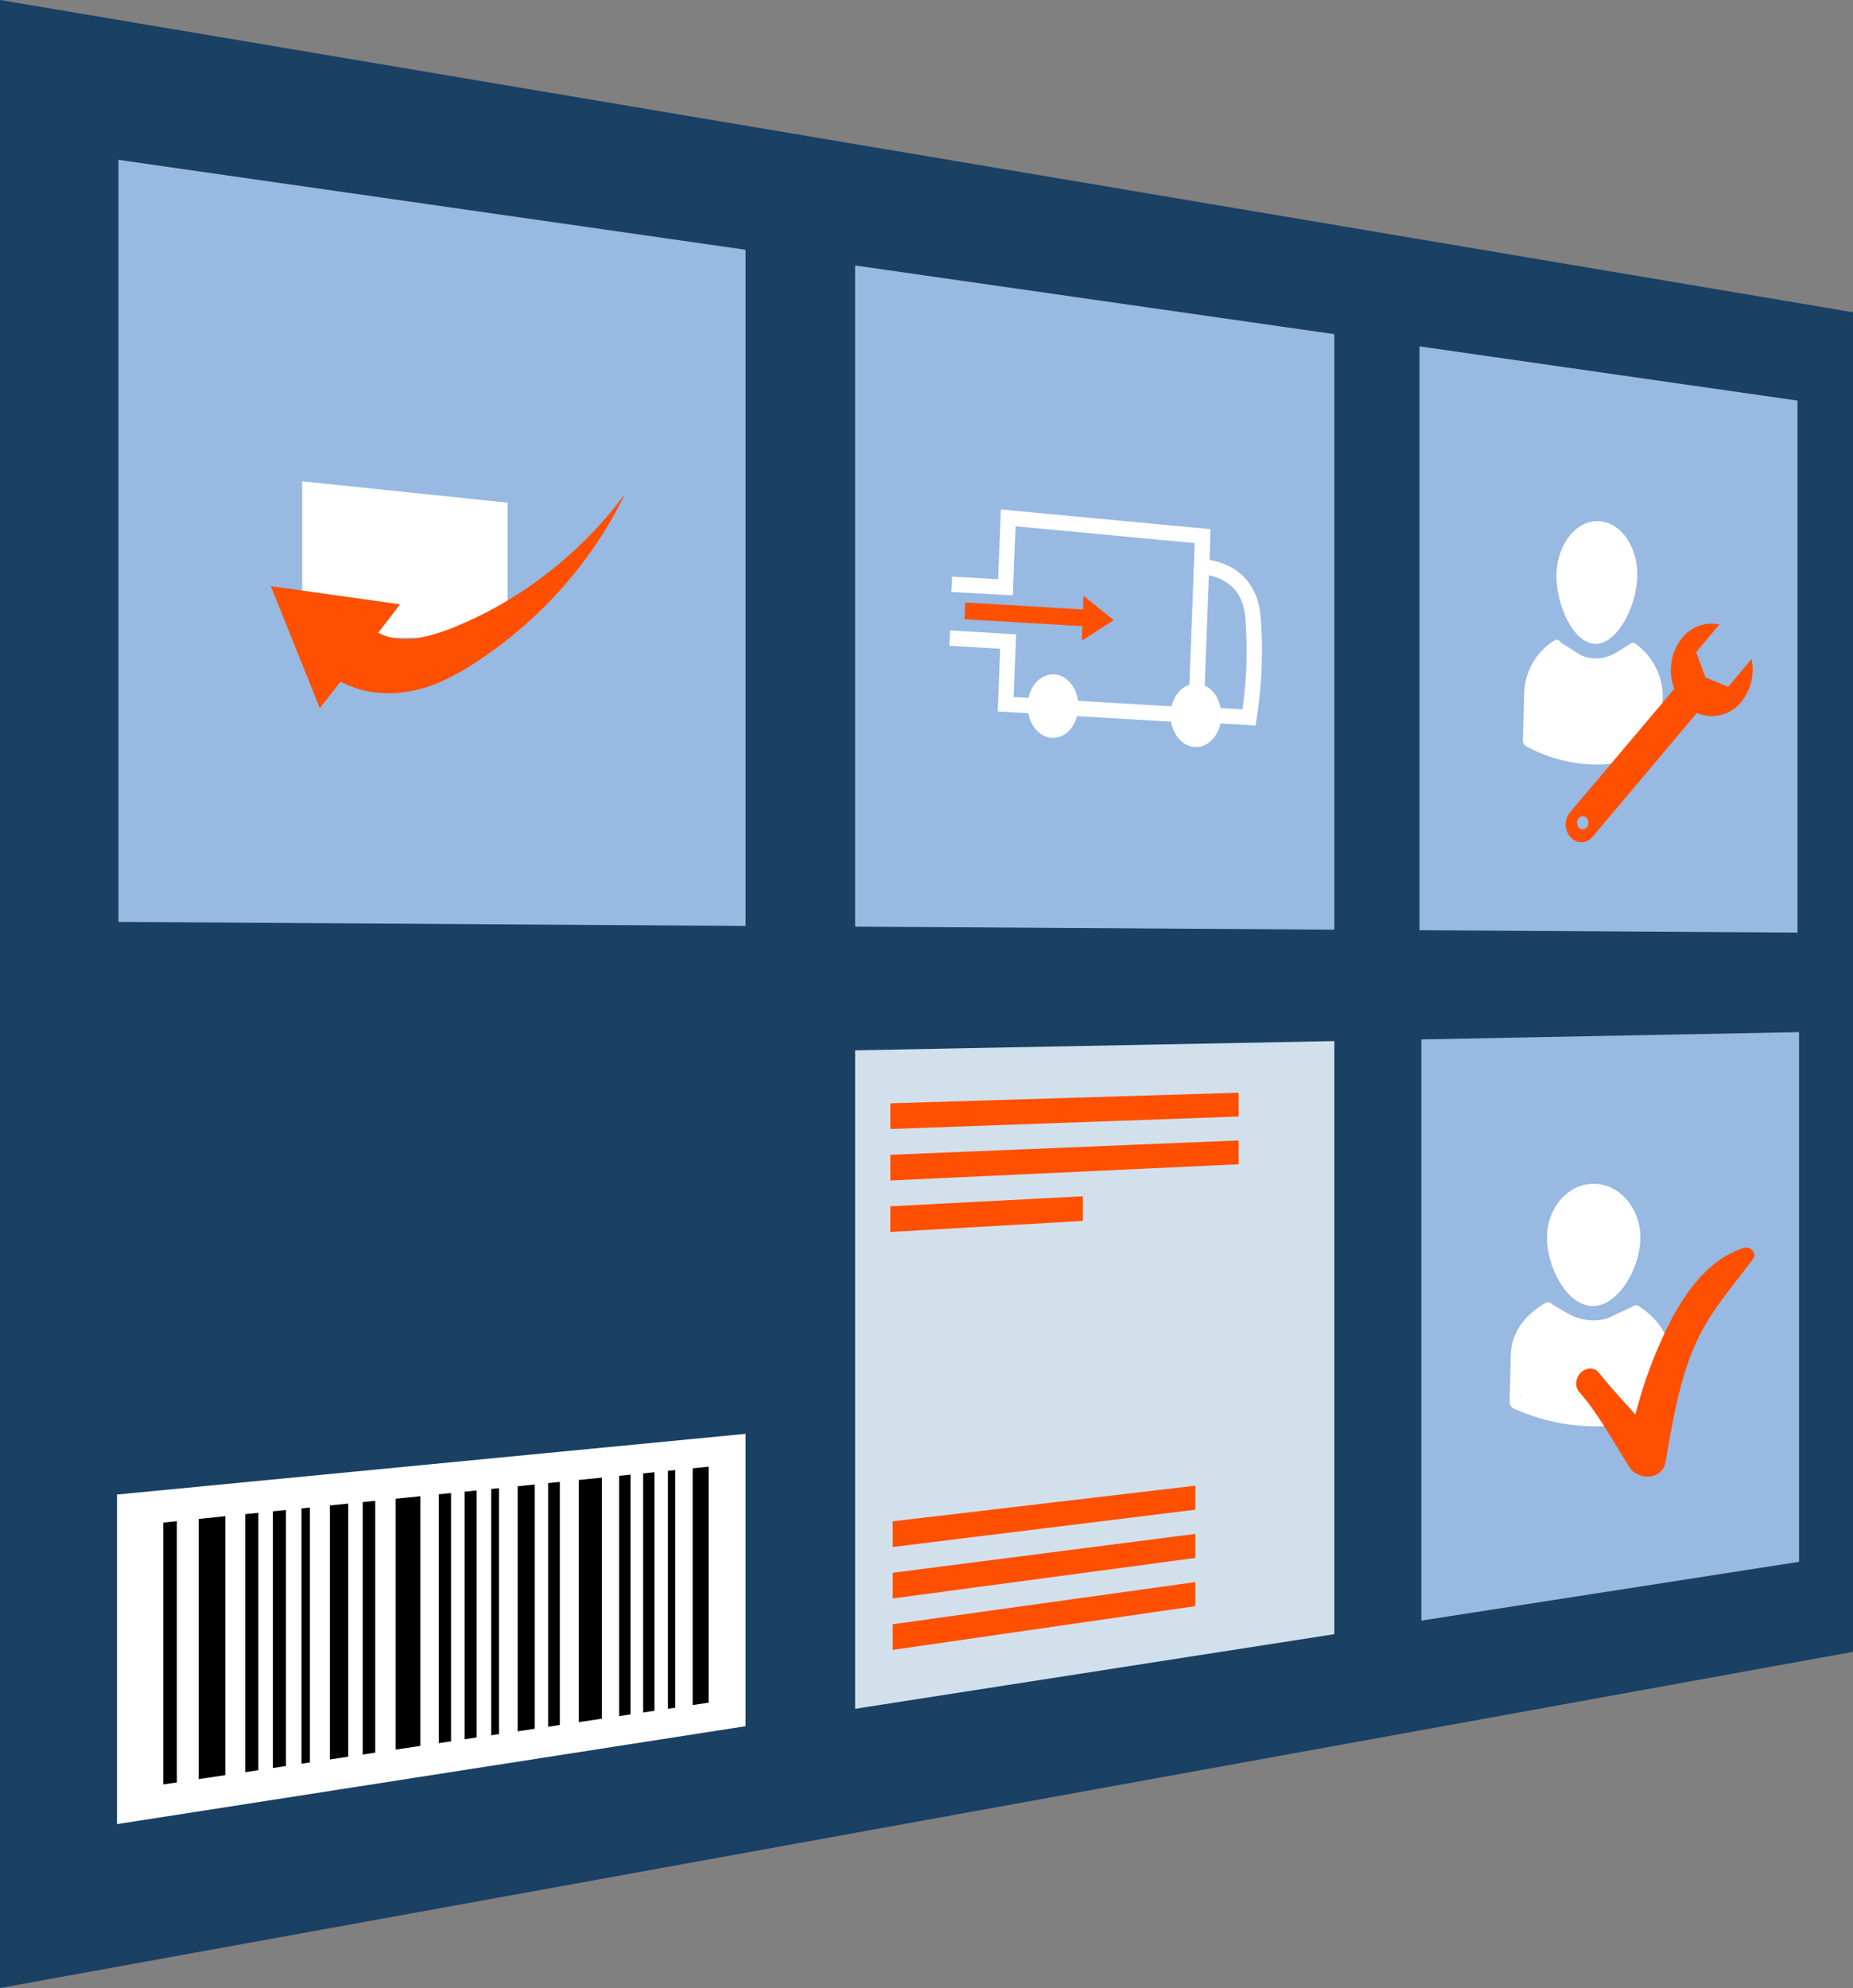 <?xml version="1.0" encoding="UTF-8"?> <svg xmlns="http://www.w3.org/2000/svg" id="airpad" viewBox="0 0 397.18 426.1"><rect x="0" y="0" width="397.18" height="426.1" fill="#808080" stroke="none"/><defs><style>.cls-1{fill:#00305b;opacity:0.8;}.cls-2{fill:#97b9e2;}.cls-3{fill:#d2e0ec;}.cls-4{fill:#fe5000;}.cls-5{fill:#fff;}.cls-6{fill:none;stroke:#fff;stroke-miterlimit:10;stroke-width:3.29px;}</style></defs><polygon class="cls-1" points="397.18 354.04 0 426.1 0 0 397.18 66.93 397.18 354.04"></polygon><polygon class="cls-2" points="159.81 198.46 25.39 197.6 25.39 34.26 159.81 53.53 159.81 198.46"></polygon><polygon class="cls-2" points="286 199.26 183.29 198.61 183.29 56.9 286 71.62 286 199.26"></polygon><polygon class="cls-2" points="385.29 199.89 304.26 199.38 304.26 74.24 385.29 85.86 385.29 199.89"></polygon><polygon class="cls-2" points="385.62 334.75 304.66 347.35 304.66 222.78 385.62 221.22 385.62 334.75"></polygon><g id="Ebene_21" data-name="Ebene 21"><polygon class="cls-3" points="286 350.26 183.29 366.25 183.29 225.12 286 223.14 286 350.26"></polygon><polygon class="cls-4" points="265.5 239.31 190.84 241.98 190.84 236.48 265.5 234.2 265.5 239.31"></polygon><polygon class="cls-4" points="265.5 249.54 190.84 253.02 190.84 247.51 265.5 244.43 265.5 249.54"></polygon><polygon class="cls-4" points="232.09 261.69 190.84 264.05 190.84 258.55 232.09 256.4 232.09 261.69"></polygon><polygon class="cls-4" points="256.21 323.58 191.34 331.57 191.34 326.07 256.21 318.43 256.21 323.58"></polygon><polygon class="cls-4" points="256.21 333.92 191.34 342.6 191.34 337.1 256.21 328.76 256.21 333.92"></polygon><polygon class="cls-4" points="256.21 344.25 191.34 353.63 191.34 348.13 256.21 339.09 256.21 344.25"></polygon></g><g id="Ebene_20" data-name="Ebene 20"><g id="Rechteck_6" data-name="Rechteck 6"><polygon class="cls-5" points="25.08 320.33 25.08 390.97 159.81 369.98 159.81 307.32 25.08 320.33"></polygon></g><polygon points="37.9 382.03 35 382.46 35 326.33 37.9 326.04 37.9 382.03"></polygon><polygon points="48.31 380.47 42.59 381.33 42.59 325.56 48.31 324.97 48.31 380.47"></polygon><polygon points="55.38 379.41 52.56 379.83 52.56 324.53 55.38 324.25 55.38 379.41"></polygon><polygon points="61.28 378.52 58.49 378.94 58.49 323.93 61.28 323.64 61.28 378.52"></polygon><polygon points="66.43 377.75 64.62 378.02 64.62 323.3 66.43 323.11 66.43 377.75"></polygon><polygon points="74.64 376.52 70.72 377.11 70.72 322.67 74.64 322.27 74.64 376.52"></polygon><polygon points="80.43 375.65 77.74 376.06 77.74 321.95 80.43 321.68 80.43 375.65"></polygon><polygon points="90.11 374.2 84.79 375 84.79 321.23 90.11 320.69 90.11 374.2"></polygon><polygon points="96.68 373.22 94.06 373.61 94.06 320.28 96.68 320.01 96.68 373.22"></polygon><polygon points="102.17 372.39 99.58 372.78 99.58 319.72 102.17 319.45 102.17 372.39"></polygon><polygon points="106.96 371.68 105.28 371.93 105.28 319.13 106.96 318.96 106.96 371.68"></polygon><polygon points="114.61 370.53 110.96 371.08 110.96 318.55 114.61 318.18 114.61 370.53"></polygon><polygon points="120 369.72 117.49 370.1 117.49 317.88 120 317.62 120 369.72"></polygon><polygon points="129.02 368.37 124.06 369.11 124.06 317.21 129.02 316.7 129.02 368.37"></polygon><polygon points="135.15 367.45 132.71 367.82 132.71 316.32 135.15 316.07 135.15 367.45"></polygon><polygon points="140.27 366.68 137.85 367.05 137.85 315.8 140.27 315.55 140.27 366.68"></polygon><polygon points="144.74 366.01 143.17 366.25 143.17 315.25 144.74 315.09 144.74 366.01"></polygon><polygon points="151.88 364.94 148.47 365.45 148.47 314.71 151.88 314.36 151.88 364.94"></polygon></g><g id="Person"><g id="oberkörper"><path class="cls-5" d="M333.75,160.58l7.3,1.75,6.86-1.23c2.35.09,6-.11,6.13-3.29l.68-6.51-.19-5.13c.09-3.18-3.33-6.16-5.69-6.24l-7.2,2.71-7.34-3.86c-2.36-.09-5.68,4-5.78,7.16l.07,4.74-.15,5.31C328.34,159.17,331.39,160.49,333.75,160.58Z"></path><path class="cls-5" d="M333.92,137.25s0,.05,0,.08c.35,2.35,5.46,8.37,8.11,8.38s7.81-4.8,7.9-8L346.2,140a8.18,8.18,0,0,1-6.47.77,5.35,5.35,0,0,1-1.49-.71l-4.32-2.76"></path><path class="cls-5" d="M341.13,163.85a32.19,32.19,0,0,0,14.22-2.8,1.51,1.51,0,0,0,.75-1.34l.29-10.06A14,14,0,0,0,350.58,138a1,1,0,0,0-1.48.53,1.74,1.74,0,0,0,.37,2c3.25,2.55,4.85,5.6,4.75,9l-.25,9a30,30,0,0,1-25.35-.93l.25-9c.1-3.45,1.87-6.38,5.26-8.68a1.75,1.75,0,0,0,.49-2c-.27-.72-.92-1-1.45-.64a13.74,13.74,0,0,0-6.46,11.2l-.29,10.06a1.52,1.52,0,0,0,.67,1.39A32.49,32.49,0,0,0,341.13,163.85Z"></path></g><g id="kopf"><path class="cls-5" d="M341.87,138c4.66.17,8.88-7.78,9.07-14.41.19-6.38-3.55-11.72-8.32-11.89s-8.81,4.87-9,11.26C333.44,129.57,337.21,137.82,341.87,138Zm.67-23.64c3.68.14,6.57,4.25,6.43,9.16-.15,5.27-3.59,11.94-7,11.81s-6.48-7-6.33-12.3C335.75,118.11,338.86,114.22,342.54,114.35Z"></path><ellipse class="cls-5" cx="342.36" cy="124.08" rx="11.61" ry="7.47" transform="translate(210.51 463.52) rotate(-88.69)"></ellipse></g></g><path class="cls-4" d="M341.37,179.34l22.34-26.52a8.07,8.07,0,0,0,9.53-2.4,10.87,10.87,0,0,0,2.19-9.16l-5,5.93-4.87-2,0,0,0,0-2-5.42,5-5.94a8.13,8.13,0,0,0-8,2.9,11,11,0,0,0-1.67,10.9L336.53,174.1a4.15,4.15,0,0,0,.11,5.36A3.08,3.08,0,0,0,341.37,179.34Zm-3-4a1.13,1.13,0,0,1,1.73,0,1.51,1.51,0,0,1,0,2,1.12,1.12,0,0,1-1.73,0A1.53,1.53,0,0,1,338.38,175.38Z"></path><path class="cls-6" d="M203.57,136.76l12.51.74-.51,13.44,40.77,2.41v-.25l11.38.67a90.39,90.39,0,0,0,.82-21.75c-.89-9.06-8.29-10.39-11-10.57l.24-6.54L216.11,111l-.6,14.87L204,125.23"></path><ellipse class="cls-5" cx="225.71" cy="151.34" rx="5.44" ry="6.81"></ellipse><ellipse class="cls-5" cx="256.35" cy="153.32" rx="5.44" ry="6.81"></ellipse><line class="cls-6" x1="257.54" y1="121.45" x2="256.35" y2="153.1"></line><polygon class="cls-4" points="238.71 132.91 232.24 127.71 232.13 130.63 206.88 129.14 206.75 132.72 232 134.21 231.88 137.33 238.71 132.91"></polygon><polygon class="cls-5" points="64.77 136.68 108.8 136.68 108.8 107.74 64.77 103.16 64.77 136.68"></polygon><path class="cls-4" d="M121.47,119.43a85.12,85.12,0,0,1-14.74,10.47,74.91,74.91,0,0,1-8,3.94,40.34,40.34,0,0,1-8,2.68,16,16,0,0,1-7,.08,10,10,0,0,1-2.66-1l4.69-6.07-27.71-3.9,10.5,26.15L73,146.1a21.78,21.78,0,0,0,9.65,2.47,25.48,25.48,0,0,0,6-.56,30.54,30.54,0,0,0,5.34-1.68,51,51,0,0,0,8.93-5,87.73,87.73,0,0,0,7.79-5.83A90.16,90.16,0,0,0,124,121.78a89.19,89.19,0,0,0,10-15.94A87.62,87.62,0,0,1,121.47,119.43Z"></path><g id="Person-2" data-name="Person"><g id="oberkörper-2" data-name="oberkörper"><path class="cls-5" d="M349.32,303l-8.53,1.19L333,302.44c-2.72-.08-7-.55-6.89-3.72l-.42-6.52.52-5.08c.08-3.16,4.2-5.87,6.93-5.78l8.15,3.23,8.69-3.29c2.73.09,6.33,4.38,6.25,7.54l-.34,4.71-.13,5.29C355.63,302,352.05,303.07,349.32,303Z"></path><path class="cls-5" d="M350.45,279.79s0,0,0,.08c-.54,2.31-6.78,7.91-9.84,7.72s-8.74-5.34-8.67-8.48l4.2,2.45a10.85,10.85,0,0,0,7.42,1.25,6.84,6.84,0,0,0,1.75-.6l5.15-2.42"></path><path class="cls-5" d="M340.62,305.68a42.38,42.38,0,0,1-16.26-3.84,1.47,1.47,0,0,1-.78-1.39l.24-10c.11-4.51,2.66-8.37,7.36-11.14a1.18,1.18,0,0,1,1.69.64,1.58,1.58,0,0,1-.55,1.95c-3.9,2.29-5.92,5.19-6,8.63l-.22,9a39.91,39.91,0,0,0,29.31.95l.21-9c.09-3.44-1.79-6.47-5.57-9a1.6,1.6,0,0,1-.45-2,1.16,1.16,0,0,1,1.71-.52c4.57,3.07,6.92,7.08,6.81,11.6l-.24,10a1.43,1.43,0,0,1-.85,1.34A42.29,42.29,0,0,1,340.62,305.68Z"></path></g><g id="kopf-2" data-name="kopf"><path class="cls-5" d="M341.24,279.93c-5.39-.17-9.81-8.38-9.65-15,.15-6.35,4.77-11.38,10.28-11.2s9.89,5.5,9.73,11.85C351.44,272.2,346.63,280.11,341.24,279.93Zm.57-23.53c-4.26-.13-7.82,3.73-7.93,8.63-.13,5.24,3.45,12.12,7.42,12.25s7.89-6.51,8-11.75C349.43,260.64,346.07,256.54,341.81,256.4Z"></path><ellipse class="cls-5" cx="341.46" cy="266.08" rx="11.56" ry="8.64" transform="translate(70.75 603.88) rotate(-89.22)"></ellipse></g></g><path class="cls-4" d="M338.59,298.44c4.08,4.71,7.36,10.8,10.7,16.07,1.77,2.81,7,2.75,7.66-1,1.62-8.76,2.93-17.83,6.71-26,3.09-6.65,7.77-11.88,12.11-17.69.87-1.16-.57-2.77-1.84-2.39-7.47,2.24-12.49,9.25-15.93,15.87a96,96,0,0,0-9.14,28l7.67-1c-4.3-5.65-9.36-10.52-13.77-16-2.36-2.92-6.67,1.29-4.17,4.17Z"></path></svg> 